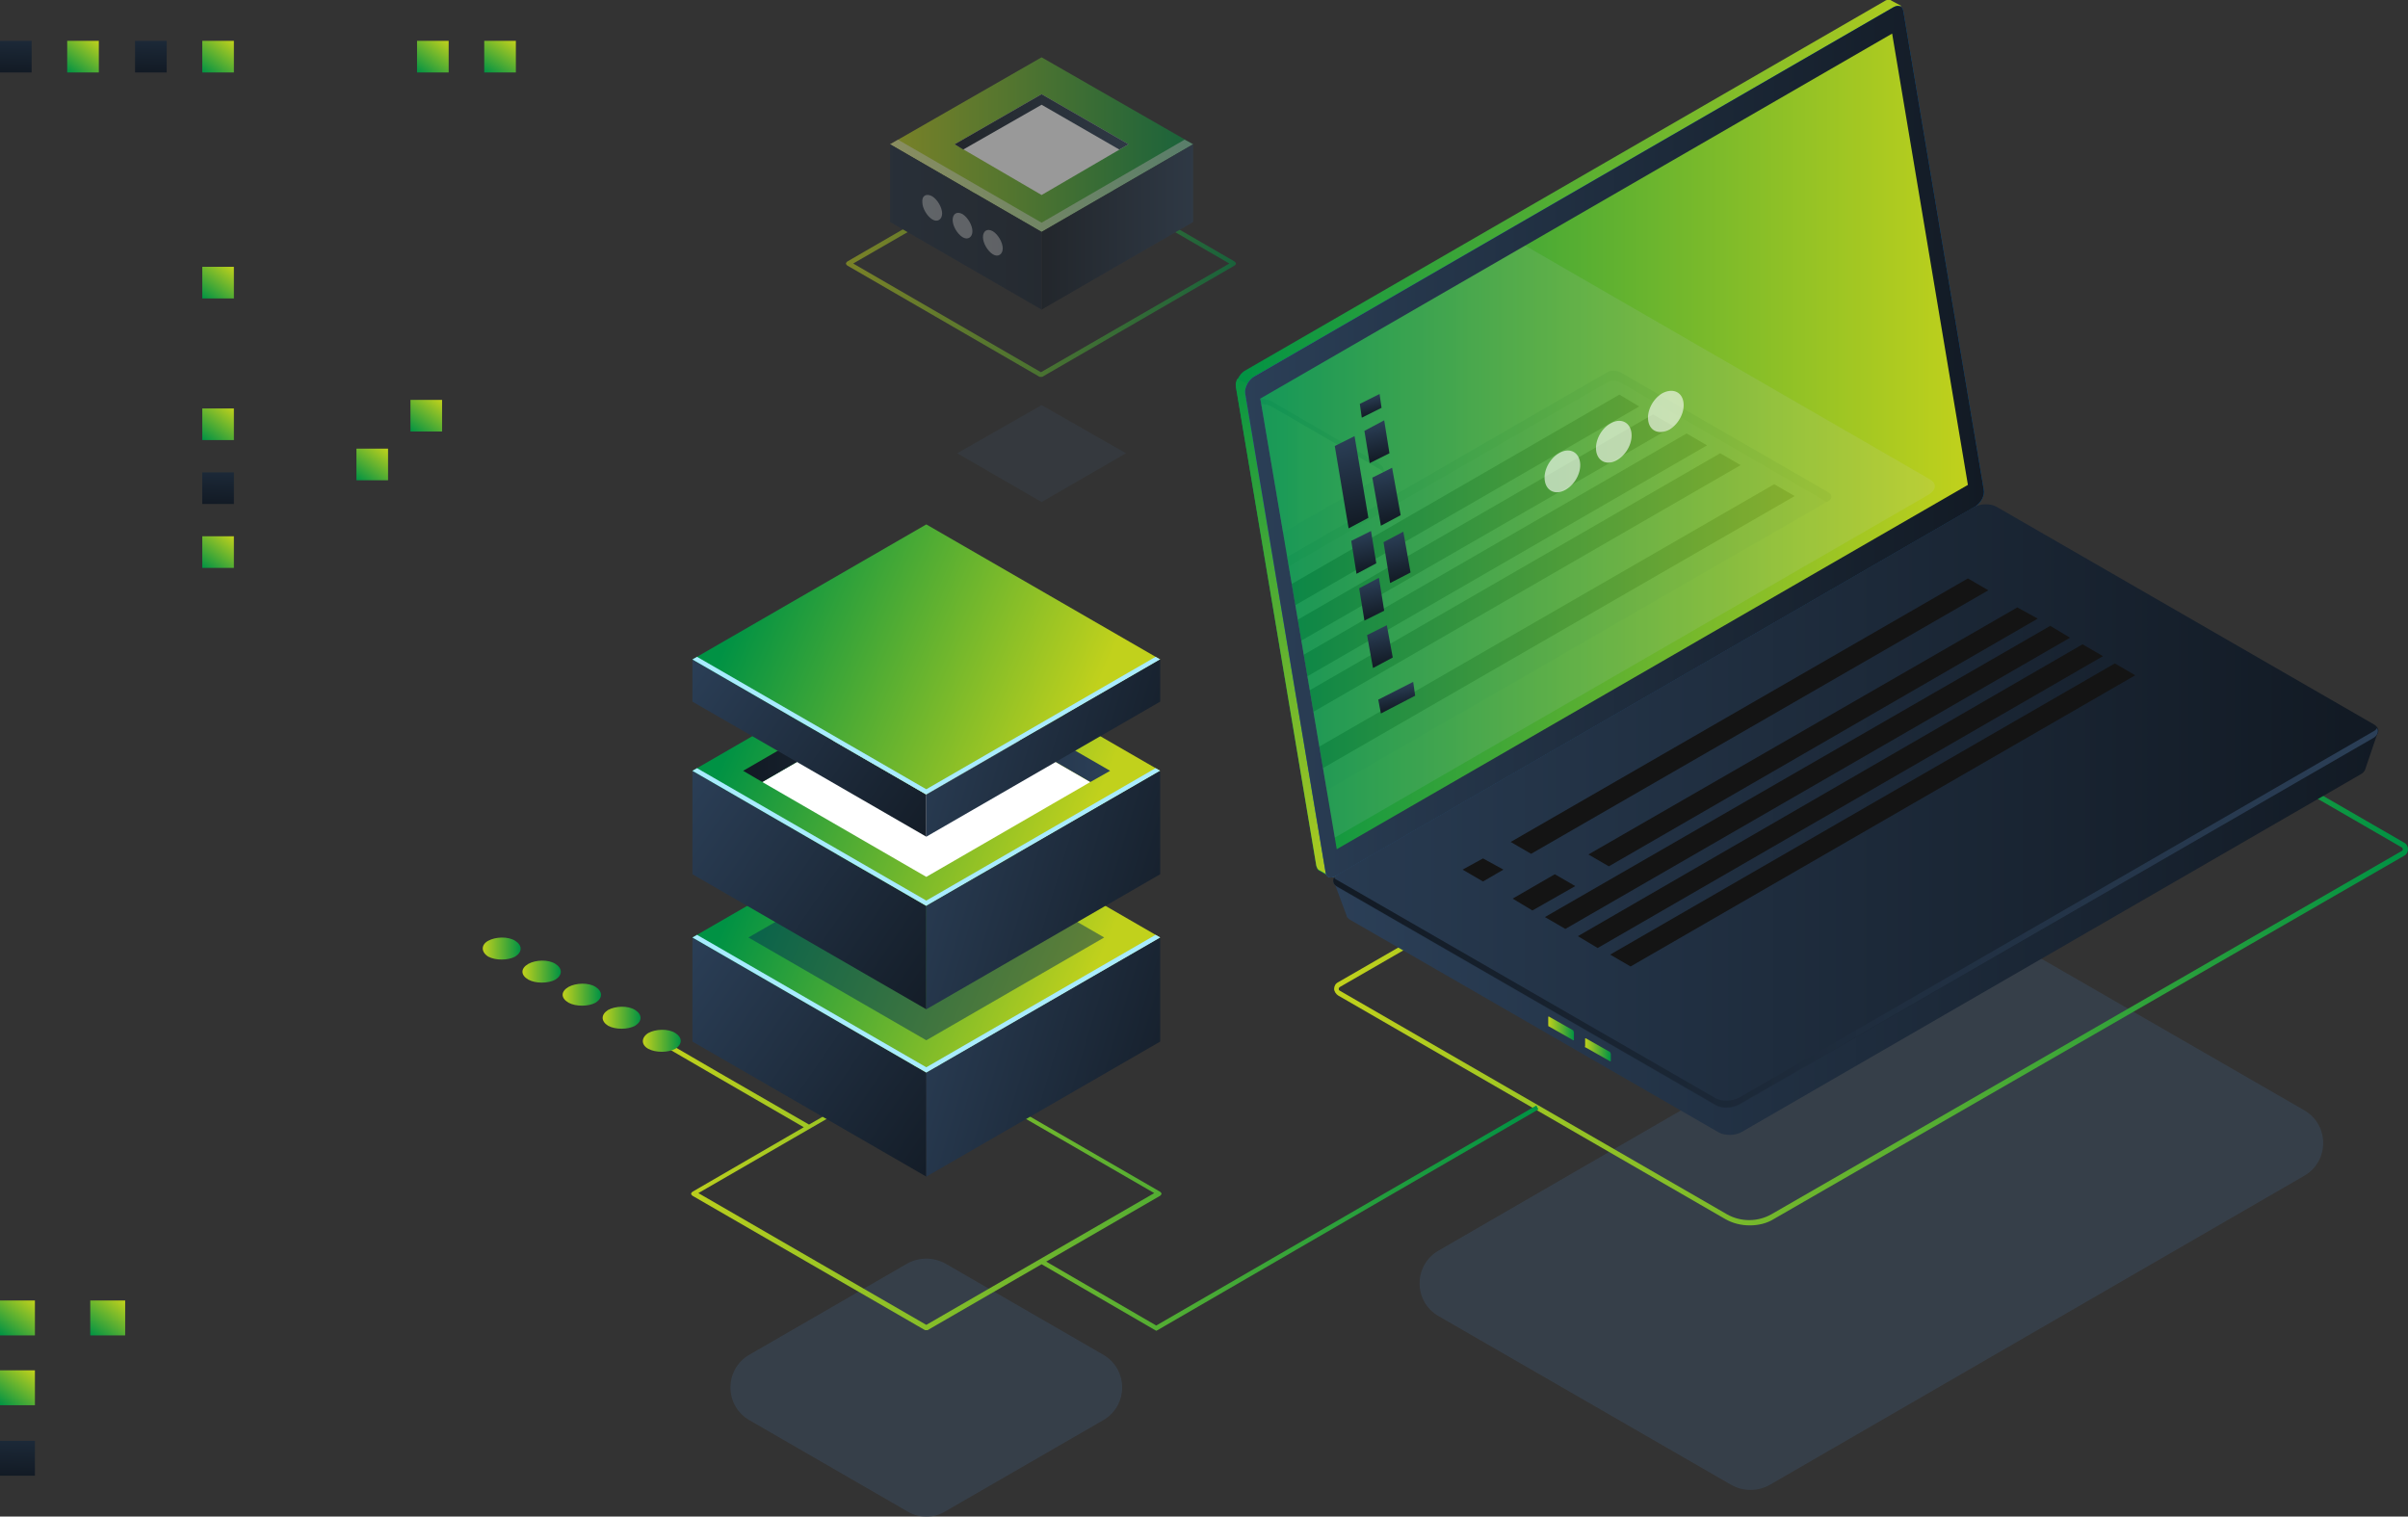 <?xml version="1.0" encoding="UTF-8"?> <svg xmlns="http://www.w3.org/2000/svg" xmlns:xlink="http://www.w3.org/1999/xlink" version="1.1" id="Warstwa_2_00000146482694676757913280000005418673367393996416_" x="0px" y="0px" viewBox="0 0 365.5 230.2" style="enable-background:new 0 0 365.5 230.2;" xml:space="preserve"><rect x="0" y="0" width="365.5" height="230.2" fill="#333333" stroke="none"/> <style type="text/css"> .st0{fill:url(#SVGID_1_);} .st1{fill:url(#SVGID_00000137854888046038574540000018266324351519590825_);} .st2{fill:url(#SVGID_00000057140835019271349430000012419577222231163306_);} .st3{fill:url(#SVGID_00000114768454368907070900000007280258896508748176_);} .st4{fill:url(#SVGID_00000020370526718714321060000003625791422508758458_);} .st5{fill:url(#SVGID_00000111903610783681178730000008444335619635435710_);} .st6{fill:url(#SVGID_00000034809959386545990500000008100818624061751173_);} .st7{fill:url(#SVGID_00000102516341746385889020000009647797872262518923_);} .st8{fill:url(#SVGID_00000183221295307500683690000005628782826965752723_);} .st9{fill:url(#SVGID_00000011002896823351800110000006756168976060330416_);} .st10{fill:url(#SVGID_00000024712055870368625900000015391782591772670343_);} .st11{fill:url(#SVGID_00000028290166805889414150000001470336314566368669_);} .st12{fill:url(#SVGID_00000006674459964952288520000006400456590972225180_);} .st13{fill:url(#SVGID_00000000190962730996206670000017017102223863251115_);} .st14{fill:url(#SVGID_00000041987568534764847220000001272128574222021257_);} .st15{fill:url(#SVGID_00000146465162132666470880000002900368625811324054_);} .st16{opacity:0.5;fill:#3B4C61;enable-background:new ;} .st17{fill:url(#SVGID_00000132774936243516282540000017922445814116404668_);} .st18{fill:url(#SVGID_00000107554509696792374100000007824145815626647460_);} .st19{fill:url(#SVGID_00000121258997373041694590000018212003945213138054_);} .st20{fill:url(#SVGID_00000107586086588850000990000014814634402454116755_);} .st21{fill:url(#SVGID_00000158726569399198721430000011000983305185435559_);} .st22{fill:url(#SVGID_00000109725629976123807840000009790242430025935280_);} .st23{fill:url(#SVGID_00000137854656359765218200000002833172363313086102_);} .st24{fill:url(#SVGID_00000033346996642308712340000015715158060401968318_);} .st25{fill:url(#SVGID_00000113331024027398656230000010053575356280761733_);} .st26{fill:url(#SVGID_00000162351789696831153180000002288738234219538583_);} .st27{fill:url(#SVGID_00000163041867383772051370000009509390966037927852_);} .st28{fill:#141414;} .st29{opacity:0.11;} .st30{clip-path:url(#SVGID_00000089558975515024266300000000568479560366934172_);} .st31{fill:url(#SVGID_00000040546069962799639290000014217785101761741708_);} .st32{fill:url(#SVGID_00000001649835351188599180000004138061423330033054_);} .st33{fill:#9198DB;} .st34{fill:#ADB1F2;} .st35{fill:#24126A;} .st36{opacity:0.6;fill:#FFFFFF;enable-background:new ;} .st37{fill:url(#SVGID_00000118359356838213621830000000294161368599230140_);} .st38{fill:url(#SVGID_00000104687009383907862890000004044017259524169132_);} .st39{fill:url(#SVGID_00000150073358463466340730000004151958287423573377_);} .st40{opacity:0.5;fill:#053054;enable-background:new ;} .st41{fill:url(#SVGID_00000025445224817755413120000014058768029501148091_);} .st42{fill:url(#SVGID_00000132792017088483531690000016618829600639522193_);} .st43{fill:url(#SVGID_00000122704361054818319880000011323205507999104908_);} .st44{fill:#A9EBFF;} .st45{fill:#FFFFFF;} .st46{fill:url(#SVGID_00000132055523161473787940000015440340999037677982_);} .st47{fill:url(#SVGID_00000170964659885664261680000003244352410713153688_);} .st48{fill:url(#SVGID_00000116933823741076004180000014036958012019154868_);} .st49{fill:url(#SVGID_00000159469055004560606720000016464942358617562514_);} .st50{fill:url(#SVGID_00000152953281227425598410000011141114335019669662_);} .st51{opacity:0.5;} .st52{fill:url(#SVGID_00000024694427218779882050000015076175550144824253_);} .st53{fill:url(#SVGID_00000042694673211469982350000006775646415899068564_);} .st54{opacity:0.5;fill:#FFFFFF;enable-background:new ;} .st55{fill:url(#SVGID_00000168833071734084468130000000172674646417114242_);} .st56{fill:url(#SVGID_00000035505211279179838600000000647491827402993849_);} .st57{fill:url(#SVGID_00000118389483518514395410000016044176227897632641_);} .st58{fill:none;} .st59{fill:url(#SVGID_00000062872215799625310330000011603460884270662812_);} .st60{fill:url(#SVGID_00000029751318122228417300000003027487445189775514_);} .st61{fill:url(#SVGID_00000031896735863967962990000008666140044290623625_);} .st62{fill:url(#SVGID_00000106842453260466324470000013784780664408699788_);} .st63{fill:url(#SVGID_00000016768977904900990410000013850407500621794742_);} .st64{fill:url(#SVGID_00000001638259472914734330000010873568414102238089_);} .st65{fill:url(#SVGID_00000183958322227981711320000009782217775621907100_);} .st66{fill:url(#SVGID_00000066477055073572617500000003118517818048099761_);} .st67{fill:url(#SVGID_00000047021625961784808910000010820209953139921580_);} .st68{fill:url(#SVGID_00000092448524086646879890000009512843992811696808_);} .st69{fill:url(#SVGID_00000101069578778986092450000012789521827928636553_);} .st70{fill:url(#SVGID_00000173866545467122942660000016697736635245643166_);} .st71{fill:url(#SVGID_00000116232509610402916640000009241859939490504856_);} .st72{fill:url(#SVGID_00000032614665416036916670000011515025145862849447_);} </style> <g id="_Ńëîé_1"> <g> <g> <linearGradient id="SVGID_1_" gradientUnits="userSpaceOnUse" x1="1017.686" y1="412.044" x2="1022.104" y2="406.137" gradientTransform="matrix(1 0 0 1 -1017.26 -209.096)"> <stop offset="0" style="stop-color:#009244"></stop> <stop offset="1" style="stop-color:#C1D11C"></stop> </linearGradient> <rect x="0" y="197.4" class="st0" width="5.3" height="5.3"></rect> <linearGradient id="SVGID_00000054264822427517021290000013030665169621600670_" gradientUnits="userSpaceOnUse" x1="1017.686" y1="422.724" x2="1022.104" y2="416.817" gradientTransform="matrix(1 0 0 1 -1017.26 -209.096)"> <stop offset="0" style="stop-color:#009244"></stop> <stop offset="1" style="stop-color:#C1D11C"></stop> </linearGradient> <rect x="0" y="208" style="fill:url(#SVGID_00000054264822427517021290000013030665169621600670_);" width="5.3" height="5.3"></rect> <linearGradient id="SVGID_00000119829986815629702070000015939195245791873415_" gradientUnits="userSpaceOnUse" x1="1019.955" y1="427.758" x2="1019.835" y2="433.158" gradientTransform="matrix(1 0 0 1 -1017.26 -209.096)"> <stop offset="0" style="stop-color:#1C2938"></stop> <stop offset="1" style="stop-color:#121A24"></stop> </linearGradient> <rect x="0" y="218.7" style="fill:url(#SVGID_00000119829986815629702070000015939195245791873415_);" width="5.3" height="5.3"></rect> <linearGradient id="SVGID_00000101094343339765777540000005561712305262848384_" gradientUnits="userSpaceOnUse" x1="1031.336" y1="412.044" x2="1035.754" y2="406.137" gradientTransform="matrix(1 0 0 1 -1017.26 -209.096)"> <stop offset="0" style="stop-color:#009244"></stop> <stop offset="1" style="stop-color:#C1D11C"></stop> </linearGradient> <rect x="13.7" y="197.4" style="fill:url(#SVGID_00000101094343339765777540000005561712305262848384_);" width="5.3" height="5.3"></rect> </g> <g> <linearGradient id="SVGID_00000016042621446430637090000014422418845879135641_" gradientUnits="userSpaceOnUse" x1="1019.715" y1="215.258" x2="1019.595" y2="220.183" gradientTransform="matrix(1 0 0 1 -1017.25 -209.096)"> <stop offset="0" style="stop-color:#1C2938"></stop> <stop offset="1" style="stop-color:#121A24"></stop> </linearGradient> <rect x="0" y="6.2" style="fill:url(#SVGID_00000016042621446430637090000014422418845879135641_);" width="4.8" height="4.8"></rect> <linearGradient id="SVGID_00000035491301547517422260000018282716815349890748_" gradientUnits="userSpaceOnUse" x1="1027.885" y1="220.409" x2="1031.916" y2="215.017" gradientTransform="matrix(1 0 0 1 -1017.26 -209.096)"> <stop offset="0" style="stop-color:#009244"></stop> <stop offset="1" style="stop-color:#C1D11C"></stop> </linearGradient> <rect x="10.2" y="6.2" style="fill:url(#SVGID_00000035491301547517422260000018282716815349890748_);" width="4.8" height="4.8"></rect> <linearGradient id="SVGID_00000070820030313028326550000009421205883546155454_" gradientUnits="userSpaceOnUse" x1="1040.18" y1="215.255" x2="1040.07" y2="220.17" gradientTransform="matrix(1 0 0 1 -1017.26 -209.096)"> <stop offset="0" style="stop-color:#1C2938"></stop> <stop offset="1" style="stop-color:#121A24"></stop> </linearGradient> <rect x="20.5" y="6.2" style="fill:url(#SVGID_00000070820030313028326550000009421205883546155454_);" width="4.8" height="4.8"></rect> <linearGradient id="SVGID_00000015345681053428395410000012260740796803867303_" gradientUnits="userSpaceOnUse" x1="1048.355" y1="220.409" x2="1052.386" y2="215.017" gradientTransform="matrix(1 0 0 1 -1017.26 -209.096)"> <stop offset="0" style="stop-color:#009244"></stop> <stop offset="1" style="stop-color:#C1D11C"></stop> </linearGradient> <rect x="30.7" y="6.2" style="fill:url(#SVGID_00000015345681053428395410000012260740796803867303_);" width="4.8" height="4.8"></rect> <linearGradient id="SVGID_00000124133478194027591260000011850703691219453619_" gradientUnits="userSpaceOnUse" x1="1080.915" y1="220.409" x2="1084.946" y2="215.017" gradientTransform="matrix(1 0 0 1 -1017.26 -209.096)"> <stop offset="0" style="stop-color:#009244"></stop> <stop offset="1" style="stop-color:#C1D11C"></stop> </linearGradient> <rect x="63.3" y="6.2" style="fill:url(#SVGID_00000124133478194027591260000011850703691219453619_);" width="4.8" height="4.8"></rect> <linearGradient id="SVGID_00000052791321149008556850000012920925122826806418_" gradientUnits="userSpaceOnUse" x1="1048.349" y1="254.697" x2="1052.381" y2="249.305" gradientTransform="matrix(1 0 0 1 -1017.26 -209.096)"> <stop offset="0" style="stop-color:#009244"></stop> <stop offset="1" style="stop-color:#C1D11C"></stop> </linearGradient> <rect x="30.7" y="40.5" style="fill:url(#SVGID_00000052791321149008556850000012920925122826806418_);" width="4.8" height="4.8"></rect> <linearGradient id="SVGID_00000041265558608556594560000001911579073666076817_" gradientUnits="userSpaceOnUse" x1="1048.353" y1="276.141" x2="1052.385" y2="270.749" gradientTransform="matrix(1 0 0 1 -1017.26 -209.096)"> <stop offset="0" style="stop-color:#009244"></stop> <stop offset="1" style="stop-color:#C1D11C"></stop> </linearGradient> <rect x="30.7" y="62" style="fill:url(#SVGID_00000041265558608556594560000001911579073666076817_);" width="4.8" height="4.8"></rect> <linearGradient id="SVGID_00000116918543217466333780000002336115125867730869_" gradientUnits="userSpaceOnUse" x1="1050.42" y1="280.735" x2="1050.31" y2="285.651" gradientTransform="matrix(1 0 0 1 -1017.26 -209.096)"> <stop offset="0" style="stop-color:#1C2938"></stop> <stop offset="1" style="stop-color:#121A24"></stop> </linearGradient> <rect x="30.7" y="71.7" style="fill:url(#SVGID_00000116918543217466333780000002336115125867730869_);" width="4.8" height="4.8"></rect> <linearGradient id="SVGID_00000129922221927575245860000013053505005739261083_" gradientUnits="userSpaceOnUse" x1="1048.358" y1="295.624" x2="1052.39" y2="290.232" gradientTransform="matrix(1 0 0 1 -1017.26 -209.096)"> <stop offset="0" style="stop-color:#009244"></stop> <stop offset="1" style="stop-color:#C1D11C"></stop> </linearGradient> <rect x="30.7" y="81.4" style="fill:url(#SVGID_00000129922221927575245860000013053505005739261083_);" width="4.8" height="4.8"></rect> <linearGradient id="SVGID_00000107589968830370684010000013452265260833379998_" gradientUnits="userSpaceOnUse" x1="1071.784" y1="282.311" x2="1075.815" y2="276.919" gradientTransform="matrix(1 0 0 1 -1017.26 -209.096)"> <stop offset="0" style="stop-color:#009244"></stop> <stop offset="1" style="stop-color:#C1D11C"></stop> </linearGradient> <rect x="54.1" y="68.1" style="fill:url(#SVGID_00000107589968830370684010000013452265260833379998_);" width="4.8" height="4.8"></rect> <linearGradient id="SVGID_00000047019663525411671090000001282408129893609628_" gradientUnits="userSpaceOnUse" x1="1079.924" y1="274.911" x2="1083.955" y2="269.519" gradientTransform="matrix(1 0 0 1 -1017.26 -209.096)"> <stop offset="0" style="stop-color:#009244"></stop> <stop offset="1" style="stop-color:#C1D11C"></stop> </linearGradient> <rect x="62.3" y="60.7" style="fill:url(#SVGID_00000047019663525411671090000001282408129893609628_);" width="4.8" height="4.8"></rect> <linearGradient id="SVGID_00000112599222698244631780000015376092411129443209_" gradientUnits="userSpaceOnUse" x1="1091.359" y1="220.505" x2="1094.959" y2="214.925" gradientTransform="matrix(1 0 0 1 -1017.26 -209.096)"> <stop offset="0" style="stop-color:#009244"></stop> <stop offset="1" style="stop-color:#C1D11C"></stop> </linearGradient> <rect x="73.5" y="6.2" style="fill:url(#SVGID_00000112599222698244631780000015376092411129443209_);" width="4.8" height="4.8"></rect> </g> </g> <g> <path class="st16" d="M143.5,229.4l23.9-13.8c3.9-2.2,3.9-7.8,0-10l-23.9-13.8c-1.8-1-4-1-5.8,0l-23.9,13.8c-3.9,2.2-3.9,7.8,0,10 l23.9,13.8C139.5,230.5,141.7,230.5,143.5,229.4z"></path> <g> <g> <g> <path class="st16" d="M299.5,142.9c1.8-1,4-1,5.8,0l44.4,25.6c3.9,2.2,3.9,7.8,0,10l-81.1,46.9c-1.8,1-4,1-5.8,0l-44.4-25.6 c-3.9-2.2-3.9-7.8,0-10L299.5,142.9L299.5,142.9z"></path> <linearGradient id="SVGID_00000029043485853739349870000005883674060495361186_" gradientUnits="userSpaceOnUse" x1="0" y1="138.895" x2="162.96" y2="138.895" gradientTransform="matrix(-1 0 0 1 365.47 0)"> <stop offset="0" style="stop-color:#009244"></stop> <stop offset="1" style="stop-color:#C1D11C"></stop> </linearGradient> <path style="fill:url(#SVGID_00000029043485853739349870000005883674060495361186_);" d="M265.6,186c-1.3,0-2.6-0.3-3.8-1 l-58.7-33.9c-0.3-0.2-0.6-0.6-0.6-1s0.2-0.8,0.6-1l99.1-57.2l0.2-0.1l62.5,36.1c0.4,0.2,0.6,0.6,0.6,1s-0.2,0.8-0.6,1 L269.3,185C268.2,185.7,266.9,186,265.6,186L265.6,186z M203.4,149.8c-0.2,0.1-0.2,0.3-0.2,0.3c0,0.1,0,0.2,0.2,0.3l58.7,33.9 c2.1,1.2,4.7,1.2,6.8,0l95.6-55.1c0.2-0.1,0.2-0.2,0.2-0.3s0-0.2-0.2-0.3l-62.1-35.9C302.4,92.7,203.4,149.8,203.4,149.8z"></path> <g> <g> <linearGradient id="SVGID_00000148626134470727853300000009821408444436455065_" gradientUnits="userSpaceOnUse" x1="-3939.82" y1="164.782" x2="-3827.62" y2="164.782" gradientTransform="matrix(1 0 0 -1 4127.26 231.276)"> <stop offset="0" style="stop-color:#009244"></stop> <stop offset="1" style="stop-color:#C1D11C"></stop> </linearGradient> <path style="fill:url(#SVGID_00000148626134470727853300000009821408444436455065_);" d="M299.6,73.5c0.1,0.8-0.5,2-1.3,2.5 l-96.5,55.7l0.1,0l-0.2,1.3l-1.4-0.8l0,0c-0.3-0.1-0.4-0.4-0.5-0.7l-12.2-72.7c-0.1-0.8,0.5-2,1.3-2.5l97.1-56.1 c0.4-0.3,0.9-0.3,1.1-0.1l0,0l1.5,0.8l-1,0.4L299.6,73.5L299.6,73.5z"></path> <linearGradient id="SVGID_00000035493608684331353720000007921470396207828616_" gradientUnits="userSpaceOnUse" x1="175.743" y1="177.975" x2="160.193" y2="89.305" gradientTransform="matrix(-1 0 0 -1 365.47 231.276)"> <stop offset="0" style="stop-color:#009244"></stop> <stop offset="1" style="stop-color:#C1D11C"></stop> </linearGradient> <path style="fill:url(#SVGID_00000035493608684331353720000007921470396207828616_);" d="M189.3,58.2l17.4,70.6l-4.9,2.8 l0.1,0l-0.2,1.3l-1.4-0.8l0,0c-0.3-0.1-0.4-0.4-0.5-0.7l-12.2-72.7c-0.1-0.4,0-0.8,0.2-1.2L189.3,58.2L189.3,58.2z"></path> <linearGradient id="SVGID_00000000222716281043741450000012189689393424080275_" gradientUnits="userSpaceOnUse" x1="-3938.3" y1="164.296" x2="-3826.11" y2="164.296" gradientTransform="matrix(1 0 0 -1 4127.26 231.276)"> <stop offset="0" style="stop-color:#2573BA"></stop> <stop offset="1" style="stop-color:#0063AD"></stop> </linearGradient> <path style="fill:url(#SVGID_00000000222716281043741450000012189689393424080275_);" d="M301.1,74.3L288.9,1.7 c-0.1-0.8-0.8-1-1.5-0.6l-97.1,56.1c-0.8,0.5-1.4,1.6-1.3,2.5l12.2,72.7c0.1,0.8,0.8,1,1.5,0.6l97.1-56.1 C300.7,76.3,301.3,75.2,301.1,74.3z"></path> <linearGradient id="SVGID_00000039815905100386981210000016321258807941404300_" gradientUnits="userSpaceOnUse" x1="-3938.3" y1="164.296" x2="-3826.11" y2="164.296" gradientTransform="matrix(1 0 0 -1 4127.26 231.276)"> <stop offset="0" style="stop-color:#2B3F57"></stop> <stop offset="1" style="stop-color:#121A24"></stop> </linearGradient> <path style="fill:url(#SVGID_00000039815905100386981210000016321258807941404300_);" d="M301.1,74.3L288.9,1.7 c-0.1-0.8-0.8-1-1.5-0.6l-97.1,56.1c-0.8,0.5-1.4,1.6-1.3,2.5l12.2,72.7c0.1,0.8,0.8,1,1.5,0.6l97.1-56.1 C300.7,76.3,301.3,75.2,301.1,74.3z"></path> <linearGradient id="SVGID_00000182519713002493367050000000700406427892942499_" gradientUnits="userSpaceOnUse" x1="-3935.99" y1="164.281" x2="-3828.52" y2="164.281" gradientTransform="matrix(1 0 0 -1 4127.26 231.276)"> <stop offset="0" style="stop-color:#009244"></stop> <stop offset="1" style="stop-color:#C1D11C"></stop> </linearGradient> <polygon style="fill:url(#SVGID_00000182519713002493367050000000700406427892942499_);" points="298.7,73.6 202.9,128.9 191.3,60.5 287.2,5.1 "></polygon> </g> <g> <linearGradient id="SVGID_00000165206688264447544380000000501244829477786022_" gradientUnits="userSpaceOnUse" x1="-3924.8" y1="103.661" x2="-3766.34" y2="103.661" gradientTransform="matrix(1 0 0 -1 4127.26 231.276)"> <stop offset="0" style="stop-color:#2B3F57"></stop> <stop offset="1" style="stop-color:#121A24"></stop> </linearGradient> <path style="fill:url(#SVGID_00000165206688264447544380000000501244829477786022_);" d="M359,116.8L359,116.8 c-0.1,0.3-0.4,0.6-0.8,0.8l-93.8,54.2c-1,0.6-2.6,0.6-3.5,0.1l-56-32.3c-0.3-0.2-0.5-0.4-0.5-0.6l0,0l-1.9-5.1 c0,0,4,1.9,4.9,2.4L299,83.4c1-0.6,2.6-0.7,3.5-0.1l53.1,30.7l5.3-2.8C360.9,111.2,359,116.8,359,116.8z"></path> <linearGradient id="SVGID_00000011005519019071680000000002109211333257663401_" gradientUnits="userSpaceOnUse" x1="-3945.49" y1="108.946" x2="-3770.56" y2="108.946" gradientTransform="matrix(1 0 0 -1 4127.26 231.276)"> <stop offset="0" style="stop-color:#2B3F57"></stop> <stop offset="1" style="stop-color:#121A24"></stop> </linearGradient> <path style="fill:url(#SVGID_00000011005519019071680000000002109211333257663401_);" d="M360.1,112.1 c1.1-0.6,1.2-1.5,0.3-2.1L303,76.9c-0.9-0.5-2.5-0.5-3.6,0.2l-96.1,55.5c-1.1,0.6-1.2,1.5-0.3,2.1l57.4,33.1 c0.9,0.5,2.5,0.5,3.6-0.1L360.1,112.1L360.1,112.1z"></path> <linearGradient id="SVGID_00000171699732078688623590000006518803295065670060_" gradientUnits="userSpaceOnUse" x1="4.5" y1="91.992" x2="163.036" y2="91.992" gradientTransform="matrix(-1 0 0 -1 365.47 231.276)"> <stop offset="0" style="stop-color:#2B3F57"></stop> <stop offset="1" style="stop-color:#121A24"></stop> </linearGradient> <path style="fill:url(#SVGID_00000171699732078688623590000006518803295065670060_);" d="M360.8,110.5 c0.3,0.5,0.1,1.2-0.7,1.6L264,167.6c-1.1,0.6-2.6,0.7-3.6,0.1l-57.4-33.1c-0.6-0.3-0.8-0.9-0.5-1.4c0.1,0.2,0.3,0.3,0.5,0.4 l57.4,33.1c0.9,0.5,2.5,0.5,3.6-0.1l96.1-55.5C360.5,110.9,360.7,110.7,360.8,110.5z"></path> <linearGradient id="SVGID_00000167359442014495664310000012160754140266578582_" gradientUnits="userSpaceOnUse" x1="126.51" y1="75.066" x2="130.49" y2="75.066" gradientTransform="matrix(-1 0 0 -1 365.47 231.276)"> <stop offset="0" style="stop-color:#009244"></stop> <stop offset="1" style="stop-color:#C1D11C"></stop> </linearGradient> <path style="fill:url(#SVGID_00000167359442014495664310000012160754140266578582_);" d="M235.1,155.8l3.7,2.1 c0.1,0,0.1,0,0.1-0.1v-1.1c0-0.1-0.1-0.2-0.1-0.3l-3.7-2.1c-0.1,0-0.1,0-0.1,0.1v1.1C235,155.7,235,155.8,235.1,155.8z"></path> <linearGradient id="SVGID_00000176750024730203758010000010207764526072656044_" gradientUnits="userSpaceOnUse" x1="120.95" y1="71.856" x2="124.93" y2="71.856" gradientTransform="matrix(-1 0 0 -1 365.47 231.276)"> <stop offset="0" style="stop-color:#009244"></stop> <stop offset="1" style="stop-color:#C1D11C"></stop> </linearGradient> <path style="fill:url(#SVGID_00000176750024730203758010000010207764526072656044_);" d="M240.7,159l3.7,2.1 c0.1,0,0.1,0,0.1-0.1V160c0-0.1-0.1-0.2-0.1-0.3l-3.7-2.1c-0.1,0-0.1,0-0.1,0.1v1.1C240.5,158.9,240.6,159,240.7,159z"></path> <g> <polygon class="st28" points="298.7,87.8 229.3,127.8 232.4,129.6 301.8,89.6 "></polygon> <polygon class="st28" points="306.2,92.2 241.1,129.7 244.2,131.5 309.3,93.9 "></polygon> <polygon class="st28" points="311.2,95 234.5,139.2 237.6,141 314.2,96.8 "></polygon> <polygon class="st28" points="316.1,97.8 239.5,142.1 242.5,143.9 319.2,99.6 "></polygon> <polygon class="st28" points="321,100.7 244.4,144.9 247.5,146.7 324.1,102.5 "></polygon> <polygon class="st28" points="225.1,130.3 222,132 225.1,133.8 228.2,132 "></polygon> <polygon class="st28" points="236,132.7 229.6,136.4 232.6,138.2 239.1,134.5 "></polygon> </g> </g> </g> <g class="st29"> <g> <defs> <polygon id="SVGID_00000101062334766852256780000005171487860518237102_" points="297.6,74.2 202.9,128.9 191.3,60.5 286.1,5.7 "></polygon> </defs> <clipPath id="SVGID_00000128474857901708596530000012331441127375008136_"> <use xlink:href="#SVGID_00000101062334766852256780000005171487860518237102_" style="overflow:visible;"></use> </clipPath> <g style="clip-path:url(#SVGID_00000128474857901708596530000012331441127375008136_);"> <g> <linearGradient id="SVGID_00000144328801219146426440000018263832153015014559_" gradientUnits="userSpaceOnUse" x1="-3950.75" y1="144.811" x2="-3774.261" y2="144.811" gradientTransform="matrix(1 0 0 -1 4127.26 231.276)"> <stop offset="0" style="stop-color:#C0BFF6"></stop> <stop offset="0.29" style="stop-color:#C4C3F6"></stop> <stop offset="0.64" style="stop-color:#D2D2F9"></stop> <stop offset="1" style="stop-color:#E9E9FD"></stop> </linearGradient> <path style="fill:url(#SVGID_00000144328801219146426440000018263832153015014559_);" d="M293,72.8l-63.9-36.9 c-1-0.6-2.8-0.5-4,0.2l-107,61.8c-1.2,0.7-1.3,1.7-0.3,2.3l63.9,36.9c1,0.6,2.8,0.5,4-0.2l107-61.8 C293.9,74.4,294,73.4,293,72.8z"></path> <linearGradient id="SVGID_00000093135125244201309100000000925784775443344539_" gradientUnits="userSpaceOnUse" x1="-3962.365" y1="157.761" x2="-3917.185" y2="157.761" gradientTransform="matrix(1 0 0 -1 4127.26 231.276)"> <stop offset="0" style="stop-color:#C0BFF6"></stop> <stop offset="0.29" style="stop-color:#C4C3F6"></stop> <stop offset="0.64" style="stop-color:#D2D2F9"></stop> <stop offset="1" style="stop-color:#E9E9FD"></stop> </linearGradient> <path style="fill:url(#SVGID_00000093135125244201309100000000925784775443344539_);" d="M182,86.2l-16.4-9.5 c-0.9-0.5-0.9-1.4,0-2l24-13.8c0.9-0.5,2.4-0.5,3.4,0l16.4,9.5c0.9,0.5,0.9,1.4,0,2l-24,13.8 C184.5,86.7,182.9,86.7,182,86.2z"></path> <path class="st33" d="M165,76.1c-0.2-0.5-0.1-1,0.6-1.4l24-13.8c0.9-0.5,2.4-0.5,3.4,0l16.4,9.5c0.6,0.4,0.8,0.9,0.6,1.4 c-0.1-0.2-0.3-0.4-0.6-0.6L193,61.7c-0.9-0.5-2.4-0.5-3.4,0l-24,13.8C165.3,75.7,165.1,75.9,165,76.1z"></path> <g> <path class="st34" d="M155.1,107.8c-0.5,0.3-0.5,0.9,0,1.2l31.7,18.3c0.6,0.3,1.3,0.3,1.9,0l88.9-51.3 c0.4-0.3,0.4-0.9,0-1.2l-31.7-18.3c-0.6-0.3-1.3-0.3-1.9,0L155.1,107.8L155.1,107.8z"></path> <path class="st33" d="M155.1,109c-0.5-0.3-0.5-0.9,0-1.2L244,56.5c0.6-0.3,1.3-0.3,1.9,0l31.7,18.3c0.5,0.3,0.5,0.9,0,1.2 l-0.3,0.2L245.9,58c-0.6-0.3-1.3-0.3-1.9,0l-88.6,51.2L155.1,109L155.1,109z"></path> <g> <polygon class="st35" points="272.4,75.3 194.9,120 191.8,118.2 269.3,73.5 "></polygon> <polygon class="st35" points="264.2,70.6 190.6,113.1 187.5,111.3 261.1,68.8 "></polygon> <polygon class="st35" points="185.1,116.3 178.2,120.2 175.1,118.5 182,114.5 "></polygon> <polygon class="st35" points="191.1,122.2 186.3,124.9 183.3,123.2 188.1,120.4 "></polygon> <polygon class="st35" points="259.1,67.6 173.1,117.3 170,115.5 256,65.8 "></polygon> <polygon class="st35" points="254,64.7 167.9,114.3 164.9,112.6 250.9,62.9 "></polygon> <polygon class="st35" points="248.8,61.7 162.8,111.4 159.8,109.6 245.8,59.9 "></polygon> </g> </g> </g> </g> </g> </g> </g> <g> <path class="st36" d="M252.3,59.7c1.5-0.8,2.9-0.3,3.2,1.2c0.3,1.5-0.6,3.4-2.1,4.3c-1.5,0.8-2.9,0.3-3.2-1.2 C249.9,62.5,250.8,60.6,252.3,59.7z"></path> <path class="st36" d="M244.4,64.3c1.5-0.9,2.9-0.3,3.2,1.2c0.3,1.5-0.6,3.4-2.1,4.3c-1.5,0.9-2.9,0.3-3.2-1.2 C242,67,243,65.1,244.4,64.3z"></path> <path class="st36" d="M236.6,68.8c1.5-0.9,2.9-0.3,3.2,1.2c0.3,1.5-0.6,3.4-2.1,4.3c-1.5,0.9-2.9,0.3-3.2-1.2 C234.2,71.6,235.1,69.7,236.6,68.8z"></path> </g> </g> </g> <g> <g> <linearGradient id="SVGID_00000170983063398746270950000005545280874696214176_" gradientUnits="userSpaceOnUse" x1="131.97" y1="179.841" x2="265.362" y2="179.841" gradientTransform="matrix(-1 0 0 1 365.47 0)"> <stop offset="0" style="stop-color:#009244"></stop> <stop offset="1" style="stop-color:#C1D11C"></stop> </linearGradient> <path style="fill:url(#SVGID_00000170983063398746270950000005545280874696214176_);" d="M105.1,180.9c-0.1,0.1-0.2,0.2-0.2,0.3 s0.1,0.2,0.2,0.3l35.3,20.4c0.1,0,0.1,0,0.2,0s0.1,0,0.2,0l17.3-10l17.4,10.1l0.2-0.1l57.8-33.5l-0.3-0.6l-57.7,33.4l-16.7-9.7 l17.3-10c0.1-0.1,0.2-0.2,0.2-0.3s-0.1-0.2-0.2-0.3l-35.3-20.4c-0.1-0.1-0.2-0.1-0.3,0l-17.7,10.2l-13.7-7.9l0,0l-8.6-5 l-0.4,0.6l8.6,5l0,0l13.3,7.7L105.1,180.9z M106,181.1l34.6-20l34.6,20l-34.6,20L106,181.1z"></path> <g> <g> <linearGradient id="SVGID_00000116923355562963423260000009010108970003309458_" gradientUnits="userSpaceOnUse" x1="-475.002" y1="85.242" x2="-430.422" y2="54.512" gradientTransform="matrix(1 0 0 -1 576.95 231.276)"> <stop offset="0" style="stop-color:#2B3F57"></stop> <stop offset="1" style="stop-color:#121A24"></stop> </linearGradient> <polygon style="fill:url(#SVGID_00000116923355562963423260000009010108970003309458_);" points="140.6,162.8 105.1,142.3 105.1,158.1 140.6,178.6 "></polygon> <linearGradient id="SVGID_00000113344933439085650850000015216383825614058912_" gradientUnits="userSpaceOnUse" x1="-462.972" y1="100.41" x2="-412.822" y2="78.86" gradientTransform="matrix(1 0 0 -1 576.95 231.276)"> <stop offset="0" style="stop-color:#009244"></stop> <stop offset="1" style="stop-color:#C1D11C"></stop> </linearGradient> <polygon style="fill:url(#SVGID_00000113344933439085650850000015216383825614058912_);" points="176.1,142.3 140.6,121.8 105.1,142.3 140.6,162.8 "></polygon> <polygon class="st40" points="167.6,142.3 140.6,126.7 113.6,142.3 140.6,157.9 "></polygon> <linearGradient id="SVGID_00000176031423597235742270000015761794256881470595_" gradientUnits="userSpaceOnUse" x1="-440.891" y1="77.563" x2="-393.311" y2="63.223" gradientTransform="matrix(1 0 0 -1 576.95 231.276)"> <stop offset="0" style="stop-color:#2B3F57"></stop> <stop offset="1" style="stop-color:#121A24"></stop> </linearGradient> <polygon style="fill:url(#SVGID_00000176031423597235742270000015761794256881470595_);" points="176.1,142.3 140.6,162.8 140.6,178.6 176.1,158.1 "></polygon> </g> <linearGradient id="SVGID_00000059283748019320975460000003161047615045587091_" gradientUnits="userSpaceOnUse" x1="-475.002" y1="110.572" x2="-430.422" y2="79.842" gradientTransform="matrix(1 0 0 -1 576.95 231.276)"> <stop offset="0" style="stop-color:#2B3F57"></stop> <stop offset="1" style="stop-color:#121A24"></stop> </linearGradient> <polygon style="fill:url(#SVGID_00000059283748019320975460000003161047615045587091_);" points="140.6,137.5 105.1,117 105.1,132.7 140.6,153.2 "></polygon> <linearGradient id="SVGID_00000116925793386644900910000012333800419335286689_" gradientUnits="userSpaceOnUse" x1="-462.97" y1="125.745" x2="-412.82" y2="104.195" gradientTransform="matrix(1 0 0 -1 576.95 231.276)"> <stop offset="0" style="stop-color:#009244"></stop> <stop offset="1" style="stop-color:#C1D11C"></stop> </linearGradient> <polygon style="fill:url(#SVGID_00000116925793386644900910000012333800419335286689_);" points="176.1,117 140.6,96.5 105.1,117 140.6,137.5 "></polygon> <polygon class="st44" points="175.4,116.6 176.1,117 140.6,137.5 105.1,117 105.8,116.6 140.6,136.7 "></polygon> <polygon class="st44" points="175.4,141.9 176.1,142.3 140.6,162.8 105.1,142.3 105.8,141.9 140.6,162 "></polygon> <polygon class="st45" points="165.5,118.7 140.6,133.1 115.7,118.7 140.6,104.3 "></polygon> <linearGradient id="SVGID_00000144297210405972964030000004113466011510574227_" gradientUnits="userSpaceOnUse" x1="197.01" y1="121.491" x2="252.72" y2="121.491" gradientTransform="matrix(-1 0 0 -1 365.47 231.276)"> <stop offset="0" style="stop-color:#2B3F57"></stop> <stop offset="1" style="stop-color:#121A24"></stop> </linearGradient> <polygon style="fill:url(#SVGID_00000144297210405972964030000004113466011510574227_);" points="115.7,118.7 112.8,117 140.6,100.9 168.5,117 165.5,118.7 140.6,104.3 "></polygon> <linearGradient id="SVGID_00000162317419743344148360000002684195054638995106_" gradientUnits="userSpaceOnUse" x1="-440.891" y1="102.893" x2="-393.311" y2="88.553" gradientTransform="matrix(1 0 0 -1 576.95 231.276)"> <stop offset="0" style="stop-color:#2B3F57"></stop> <stop offset="1" style="stop-color:#121A24"></stop> </linearGradient> <polygon style="fill:url(#SVGID_00000162317419743344148360000002684195054638995106_);" points="176.1,117 140.6,137.5 140.6,153.2 176.1,132.7 "></polygon> </g> </g> <g> <linearGradient id="SVGID_00000150063459977917864920000006067033784758729350_" gradientUnits="userSpaceOnUse" x1="-472.781" y1="130.584" x2="-432.941" y2="103.124" gradientTransform="matrix(1 0 0 -1 576.95 231.276)"> <stop offset="0" style="stop-color:#2B3F57"></stop> <stop offset="1" style="stop-color:#121A24"></stop> </linearGradient> <polygon style="fill:url(#SVGID_00000150063459977917864920000006067033784758729350_);" points="140.6,120.6 105.1,100.1 105.1,106.5 140.6,127 "></polygon> <linearGradient id="SVGID_00000177479720781624472130000009197537974607199165_" gradientUnits="userSpaceOnUse" x1="-462.972" y1="142.62" x2="-412.822" y2="121.07" gradientTransform="matrix(1 0 0 -1 576.95 231.276)"> <stop offset="0" style="stop-color:#009244"></stop> <stop offset="1" style="stop-color:#C1D11C"></stop> </linearGradient> <polygon style="fill:url(#SVGID_00000177479720781624472130000009197537974607199165_);" points="176.1,100.1 140.6,79.6 105.1,100.1 140.6,120.6 "></polygon> <polygon class="st44" points="175.4,99.7 176.1,100.1 140.6,120.6 105.1,100.1 105.8,99.7 140.6,119.8 "></polygon> <linearGradient id="SVGID_00000103264016051572215880000013427137133902865841_" gradientUnits="userSpaceOnUse" x1="-439.051" y1="123.881" x2="-395.401" y2="110.721" gradientTransform="matrix(1 0 0 -1 576.95 231.276)"> <stop offset="0" style="stop-color:#2B3F57"></stop> <stop offset="1" style="stop-color:#121A24"></stop> </linearGradient> <polygon style="fill:url(#SVGID_00000103264016051572215880000013427137133902865841_);" points="176.1,100.1 140.6,120.6 140.6,127 176.1,106.5 "></polygon> </g> </g> <g class="st51"> <polygon class="st16" points="145.3,68.8 158.1,61.5 170.9,68.8 158.1,76.2 "></polygon> <linearGradient id="SVGID_00000043445194638707444530000014577551305169732235_" gradientUnits="userSpaceOnUse" x1="177.8" y1="39.969" x2="237.03" y2="39.969" gradientTransform="matrix(-1 0 0 1 365.47 0)"> <stop offset="0" style="stop-color:#009244"></stop> <stop offset="1" style="stop-color:#C1D11C"></stop> </linearGradient> <path style="fill:url(#SVGID_00000043445194638707444530000014577551305169732235_);" d="M158,57.2c-0.1,0-0.1,0-0.2,0 l-29.2-16.9c-0.1-0.1-0.2-0.2-0.2-0.3s0.1-0.2,0.2-0.3l29.2-16.9c0.1-0.1,0.3-0.1,0.4,0l29.2,16.9c0.1,0.1,0.2,0.2,0.2,0.3 s-0.1,0.2-0.2,0.3l-29.2,16.9C158.2,57.2,158.1,57.2,158,57.2L158,57.2z M158.1,23.5L129.5,40l28.5,16.5L186.6,40L158.1,23.5z"></path> <linearGradient id="SVGID_00000116935654643296767390000008938215692947204287_" gradientUnits="userSpaceOnUse" x1="184.41" y1="209.331" x2="230.4" y2="209.331" gradientTransform="matrix(-1 0 0 -1 365.47 231.276)"> <stop offset="0" style="stop-color:#009244"></stop> <stop offset="1" style="stop-color:#C1D11C"></stop> </linearGradient> <polygon style="fill:url(#SVGID_00000116935654643296767390000008938215692947204287_);" points="135.1,21.9 158.1,8.7 181.1,21.9 158.1,35.2 "></polygon> <polygon class="st54" points="136.3,21.2 135.1,21.9 158.1,35.2 181.1,21.9 179.8,21.2 158.1,33.8 "></polygon> <linearGradient id="SVGID_00000044145022358449927360000006476930884855127168_" gradientUnits="userSpaceOnUse" x1="269.81" y1="196.872" x2="190.16" y2="196.802" gradientTransform="matrix(-1 0 0 -1 365.47 231.276)"> <stop offset="0" style="stop-color:#2B3F57"></stop> <stop offset="1" style="stop-color:#121A24"></stop> </linearGradient> <polygon style="fill:url(#SVGID_00000044145022358449927360000006476930884855127168_);" points="158.1,35.2 158.1,47 135.1,33.7 135.1,21.9 "></polygon> <g class="st51"> <path class="st45" d="M150.7,35.1c0.8,0.5,1.5,1.7,1.5,2.6s-0.7,1.4-1.5,0.9s-1.5-1.7-1.5-2.6S149.8,34.6,150.7,35.1z"></path> <path class="st45" d="M146.1,32.5c0.8,0.5,1.5,1.7,1.5,2.6s-0.7,1.4-1.5,0.9c-0.8-0.5-1.5-1.7-1.5-2.6S145.2,32,146.1,32.5z"></path> <path class="st45" d="M141.5,29.8c0.8,0.5,1.5,1.7,1.5,2.6s-0.7,1.4-1.5,0.9c-0.8-0.5-1.5-1.7-1.5-2.6 C139.9,29.7,140.6,29.3,141.5,29.8z"></path> </g> <linearGradient id="SVGID_00000065045076268988727570000017814249610483431045_" gradientUnits="userSpaceOnUse" x1="184.41" y1="196.831" x2="207.4" y2="196.831" gradientTransform="matrix(-1 0 0 -1 365.47 231.276)"> <stop offset="0" style="stop-color:#2B3F57"></stop> <stop offset="1" style="stop-color:#121A24"></stop> </linearGradient> <polygon style="fill:url(#SVGID_00000065045076268988727570000017814249610483431045_);" points="158.1,35.2 158.1,47 181.1,33.7 181.1,21.9 "></polygon> <polygon class="st45" points="144.9,21.9 158.1,14.3 171.3,21.9 158.1,29.6 "></polygon> <linearGradient id="SVGID_00000083048118304524636610000014338677749611016854_" gradientUnits="userSpaceOnUse" x1="194.19" y1="212.751" x2="220.62" y2="212.751" gradientTransform="matrix(-1 0 0 -1 365.47 231.276)"> <stop offset="0" style="stop-color:#2B3F57"></stop> <stop offset="1" style="stop-color:#121A24"></stop> </linearGradient> <polygon style="fill:url(#SVGID_00000083048118304524636610000014338677749611016854_);" points="169.9,22.7 171.3,21.9 158.1,14.3 144.9,21.9 146.2,22.7 158.1,15.9 "></polygon> </g> <line class="st58" x1="204.9" y1="62.1" x2="201.9" y2="63.7"></line> <linearGradient id="SVGID_00000000932130394218818020000014252544504951287443_" gradientUnits="userSpaceOnUse" x1="1220.964" y1="275.667" x2="1223.866" y2="288.884" gradientTransform="matrix(1 0 0 1 -1017.26 -209.096)"> <stop offset="0" style="stop-color:#2B3F57"></stop> <stop offset="1" style="stop-color:#121A24"></stop> </linearGradient> <polygon style="fill:url(#SVGID_00000000932130394218818020000014252544504951287443_);" points="205.6,66.2 202.6,67.7 204.7,80.2 207.7,78.6 "></polygon> <linearGradient id="SVGID_00000001628496345293729920000001999763255135680643_" gradientUnits="userSpaceOnUse" x1="1223.616" y1="290.043" x2="1224.884" y2="295.808" gradientTransform="matrix(1 0 0 1 -1017.26 -209.096)"> <stop offset="0" style="stop-color:#2B3F57"></stop> <stop offset="1" style="stop-color:#121A24"></stop> </linearGradient> <polygon style="fill:url(#SVGID_00000001628496345293729920000001999763255135680643_);" points="208.1,80.6 205.1,82.1 205.9,87.1 208.9,85.5 "></polygon> <linearGradient id="SVGID_00000179625322801686994520000010165370766074549932_" gradientUnits="userSpaceOnUse" x1="1224.849" y1="297.186" x2="1226.118" y2="302.953" gradientTransform="matrix(1 0 0 1 -1017.26 -209.096)"> <stop offset="0" style="stop-color:#2B3F57"></stop> <stop offset="1" style="stop-color:#121A24"></stop> </linearGradient> <polygon style="fill:url(#SVGID_00000179625322801686994520000010165370766074549932_);" points="209.3,87.7 206.3,89.3 207.1,94.2 210.1,92.7 "></polygon> <linearGradient id="SVGID_00000061440370443622124120000008081905207536804514_" gradientUnits="userSpaceOnUse" x1="1225.614" y1="273.287" x2="1226.883" y2="279.052" gradientTransform="matrix(1 0 0 1 -1017.26 -209.096)"> <stop offset="0" style="stop-color:#2B3F57"></stop> <stop offset="1" style="stop-color:#121A24"></stop> </linearGradient> <polygon style="fill:url(#SVGID_00000061440370443622124120000008081905207536804514_);" points="210.1,63.8 207.1,65.4 207.9,70.3 210.9,68.8 "></polygon> <linearGradient id="SVGID_00000061438327211828809700000009996519934448100504_" gradientUnits="userSpaceOnUse" x1="1226.785" y1="280.447" x2="1228.575" y2="288.504" gradientTransform="matrix(1 0 0 1 -1017.26 -209.096)"> <stop offset="0" style="stop-color:#2B3F57"></stop> <stop offset="1" style="stop-color:#121A24"></stop> </linearGradient> <polygon style="fill:url(#SVGID_00000061438327211828809700000009996519934448100504_);" points="211.3,71 208.3,72.5 209.6,79.8 212.6,78.2 "></polygon> <linearGradient id="SVGID_00000142867281544495395890000009164439259891818649_" gradientUnits="userSpaceOnUse" x1="1228.494" y1="290.181" x2="1230.044" y2="297.211" gradientTransform="matrix(1 0 0 1 -1017.26 -209.096)"> <stop offset="0" style="stop-color:#2B3F57"></stop> <stop offset="1" style="stop-color:#121A24"></stop> </linearGradient> <polygon style="fill:url(#SVGID_00000142867281544495395890000009164439259891818649_);" points="213,80.7 210,82.3 211,88.5 214.1,86.9 "></polygon> <linearGradient id="SVGID_00000157278665925769534290000010853101481918242210_" gradientUnits="userSpaceOnUse" x1="1226.084" y1="304.328" x2="1227.346" y2="310.103" gradientTransform="matrix(1 0 0 1 -1017.26 -209.096)"> <stop offset="0" style="stop-color:#2B3F57"></stop> <stop offset="1" style="stop-color:#121A24"></stop> </linearGradient> <polygon style="fill:url(#SVGID_00000157278665925769534290000010853101481918242210_);" points="210.5,94.9 207.5,96.4 208.4,101.4 211.4,99.8 "></polygon> <linearGradient id="SVGID_00000092431743943705491860000000632313196506068395_" gradientUnits="userSpaceOnUse" x1="1224.97" y1="269.208" x2="1225.63" y2="272.178" gradientTransform="matrix(1 0 0 1 -1017.26 -209.096)"> <stop offset="0" style="stop-color:#2B3F57"></stop> <stop offset="1" style="stop-color:#121A24"></stop> </linearGradient> <polygon style="fill:url(#SVGID_00000092431743943705491860000000632313196506068395_);" points="209.4,59.8 206.4,61.3 206.7,63.4 209.7,61.9 "></polygon> <linearGradient id="SVGID_00000164479374339726880590000006739427890392516284_" gradientUnits="userSpaceOnUse" x1="1228.885" y1="313.227" x2="1229.665" y2="316.777" gradientTransform="matrix(1 0 0 1 -1017.26 -209.096)"> <stop offset="0" style="stop-color:#2B3F57"></stop> <stop offset="1" style="stop-color:#121A24"></stop> </linearGradient> <polygon style="fill:url(#SVGID_00000164479374339726880590000006739427890392516284_);" points="214.5,103.5 209.2,106.2 209.6,108.3 214.8,105.6 "></polygon> </g> </g> <g> <linearGradient id="SVGID_00000070803452528033113310000013620808367790939791_" gradientUnits="userSpaceOnUse" x1="262.099" y1="158.023" x2="267.894" y2="158.023" gradientTransform="matrix(-1 0 0 1 365.47 0)"> <stop offset="0" style="stop-color:#009244"></stop> <stop offset="1" style="stop-color:#C1D11C"></stop> </linearGradient> <path style="fill:url(#SVGID_00000070803452528033113310000013620808367790939791_);" d="M98.4,159.2c1.1,0.6,3,0.6,4.1,0 c1.1-0.7,1.1-1.7,0-2.4s-3-0.6-4.1,0C97.3,157.5,97.3,158.6,98.4,159.2z"></path> <linearGradient id="SVGID_00000024699696694550670810000006622589449865594759_" gradientUnits="userSpaceOnUse" x1="268.179" y1="154.512" x2="273.974" y2="154.512" gradientTransform="matrix(-1 0 0 1 365.47 0)"> <stop offset="0" style="stop-color:#009244"></stop> <stop offset="1" style="stop-color:#C1D11C"></stop> </linearGradient> <path style="fill:url(#SVGID_00000024699696694550670810000006622589449865594759_);" d="M92.3,155.7c1.1,0.6,3,0.6,4.1,0 c1.1-0.7,1.1-1.7,0-2.4s-3-0.6-4.1,0C91.2,154,91.2,155,92.3,155.7z"></path> <linearGradient id="SVGID_00000061431607933538117380000009613064183518624695_" gradientUnits="userSpaceOnUse" x1="274.269" y1="150.993" x2="280.064" y2="150.993" gradientTransform="matrix(-1 0 0 1 365.47 0)"> <stop offset="0" style="stop-color:#009244"></stop> <stop offset="1" style="stop-color:#C1D11C"></stop> </linearGradient> <path style="fill:url(#SVGID_00000061431607933538117380000009613064183518624695_);" d="M86.3,152.2c1.1,0.6,3,0.6,4.1,0 c1.1-0.7,1.1-1.7,0-2.4s-3-0.6-4.1,0C85.1,150.5,85.1,151.5,86.3,152.2z"></path> <linearGradient id="SVGID_00000158713516026681969560000001205875003946162598_" gradientUnits="userSpaceOnUse" x1="280.349" y1="147.482" x2="286.144" y2="147.482" gradientTransform="matrix(-1 0 0 1 365.47 0)"> <stop offset="0" style="stop-color:#009244"></stop> <stop offset="1" style="stop-color:#C1D11C"></stop> </linearGradient> <path style="fill:url(#SVGID_00000158713516026681969560000001205875003946162598_);" d="M80.2,148.7c1.1,0.6,3,0.6,4.1,0 c1.1-0.7,1.1-1.7,0-2.4s-3-0.6-4.1,0C79,147,79,148,80.2,148.7z"></path> <linearGradient id="SVGID_00000169544914113127765830000014967079347409468549_" gradientUnits="userSpaceOnUse" x1="286.429" y1="143.972" x2="292.224" y2="143.972" gradientTransform="matrix(-1 0 0 1 365.47 0)"> <stop offset="0" style="stop-color:#009244"></stop> <stop offset="1" style="stop-color:#C1D11C"></stop> </linearGradient> <path style="fill:url(#SVGID_00000169544914113127765830000014967079347409468549_);" d="M74.1,145.2c1.1,0.6,3,0.6,4.1,0 c1.1-0.7,1.1-1.7,0-2.4s-3-0.6-4.1,0C73,143.4,73,144.5,74.1,145.2z"></path> </g> </svg> 